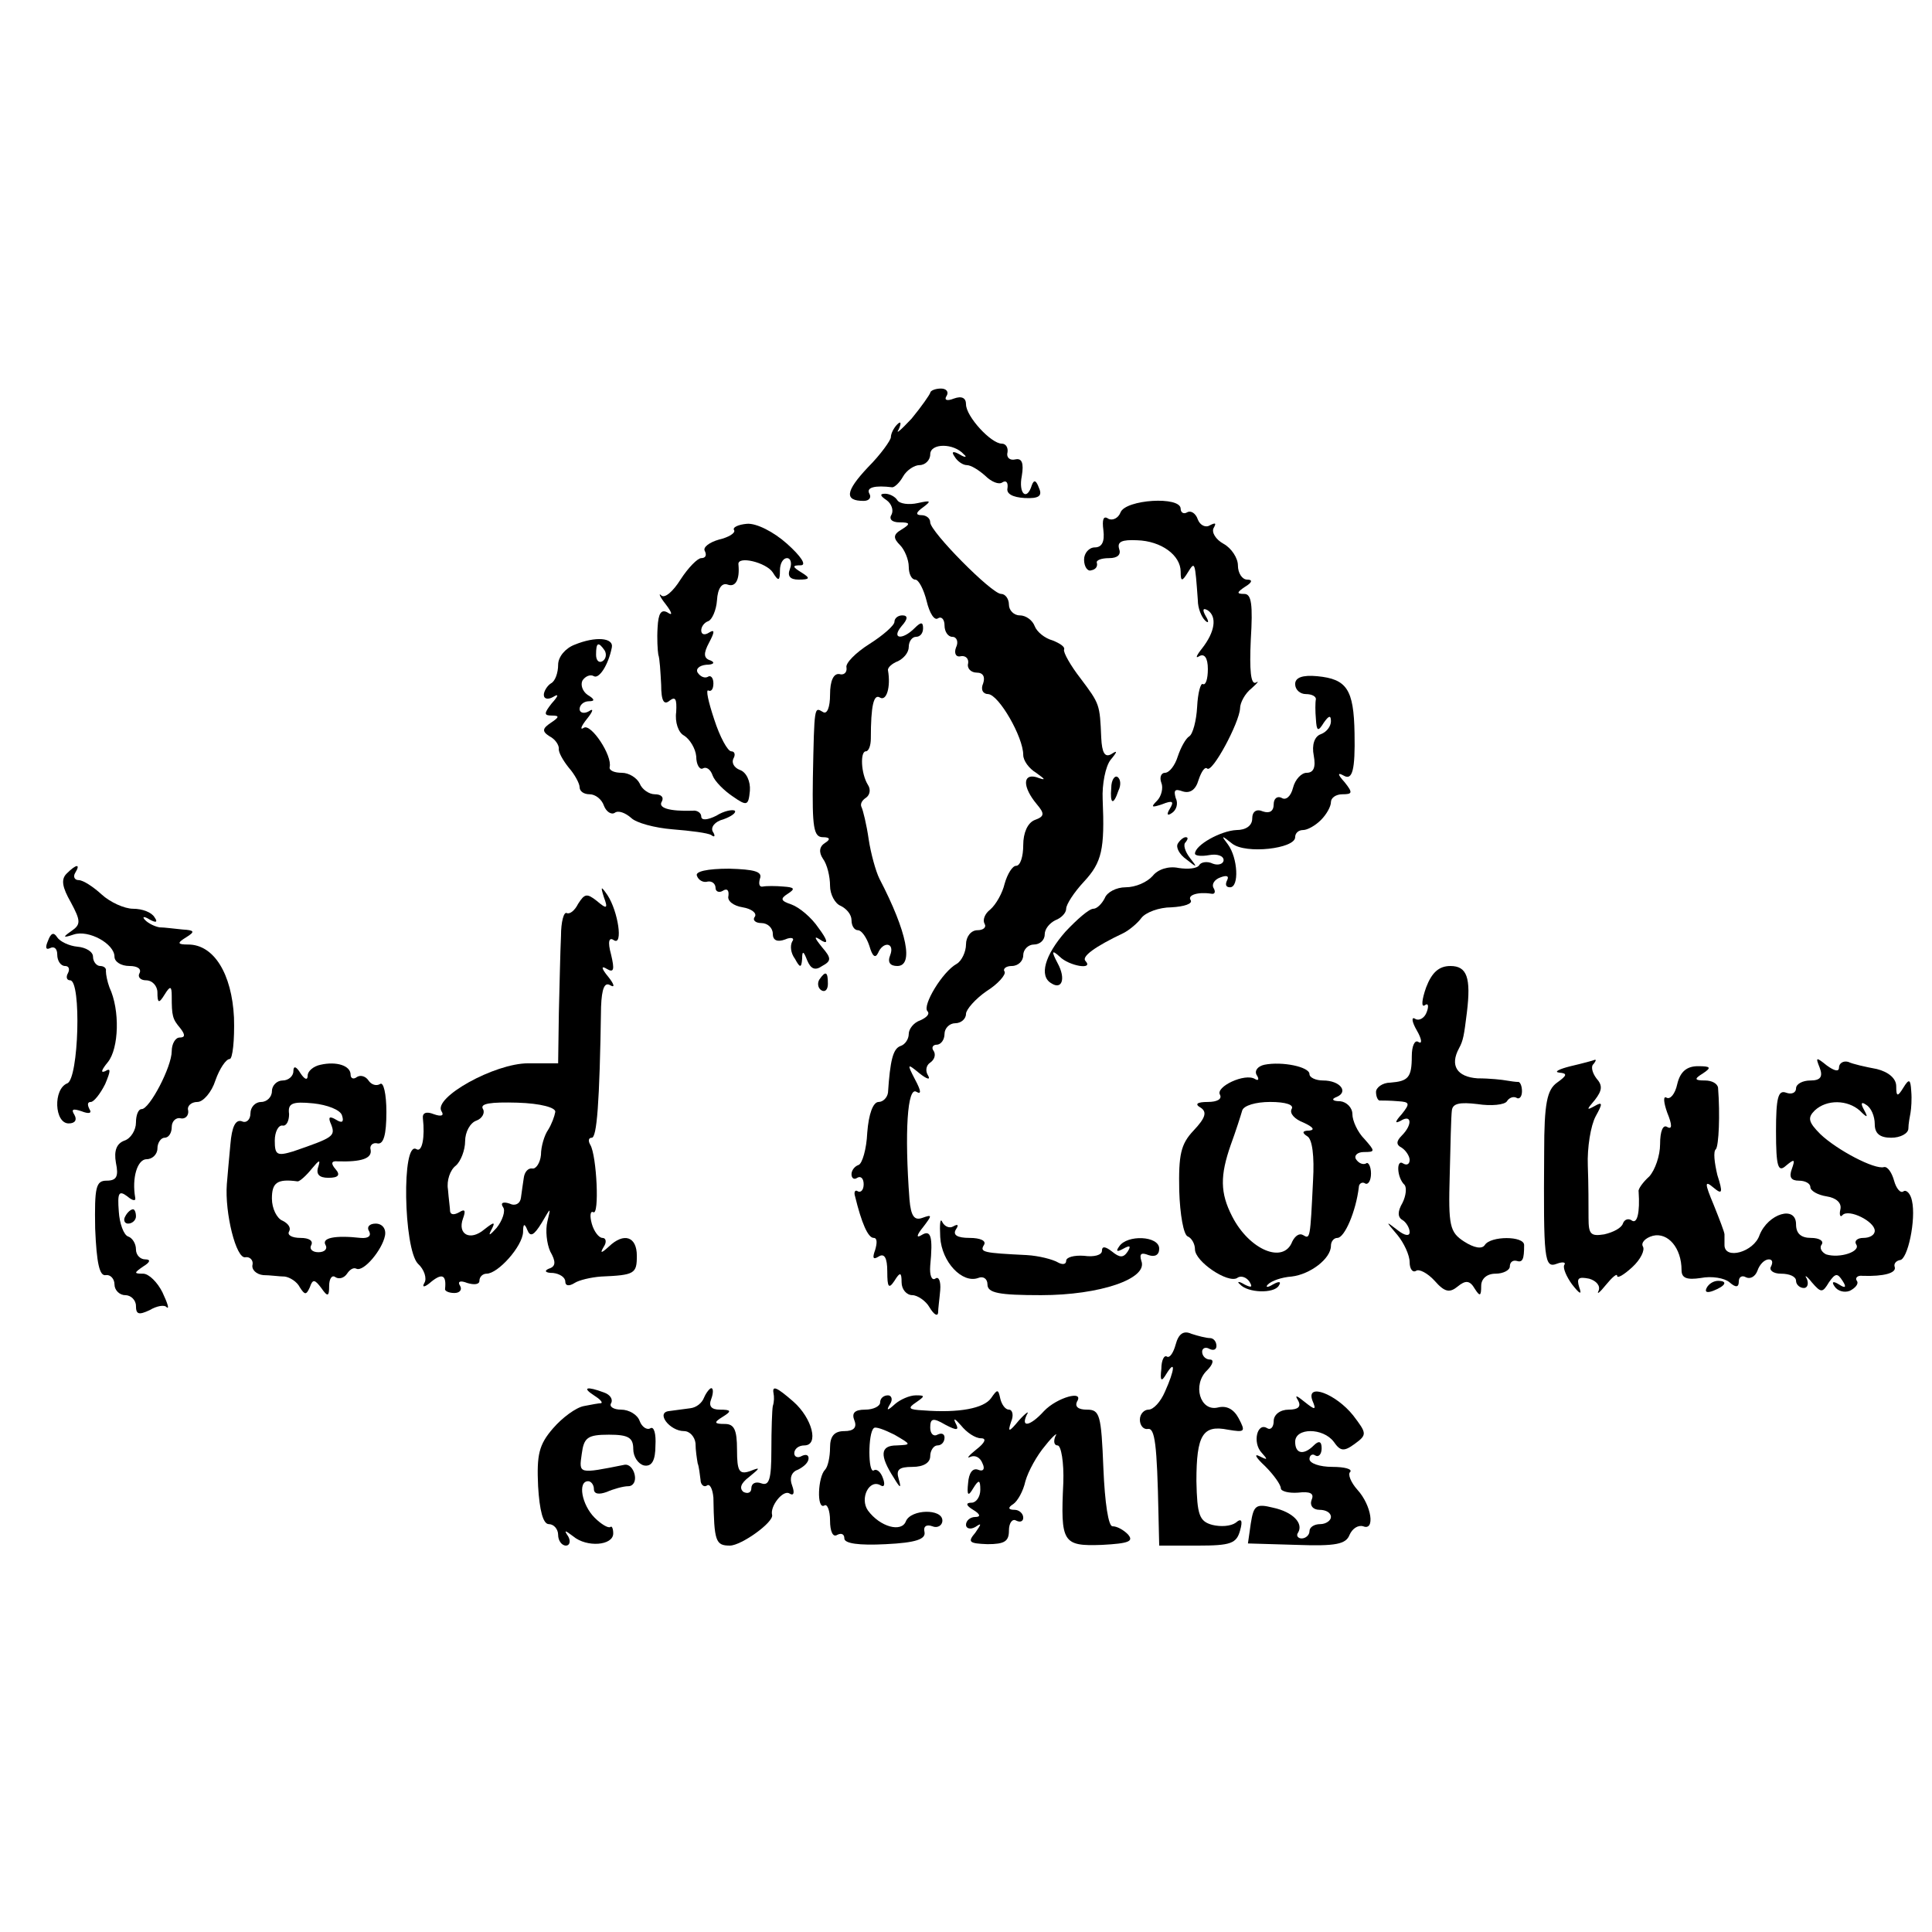 <?xml version="1.0" standalone="no"?>
<!DOCTYPE svg PUBLIC "-//W3C//DTD SVG 20010904//EN"
 "http://www.w3.org/TR/2001/REC-SVG-20010904/DTD/svg10.dtd">
<svg version="1.0" xmlns="http://www.w3.org/2000/svg"
 width="270pt" height="270pt" viewBox="0 0 270 270"
 preserveAspectRatio="xMidYMid meet">
<g transform="translate(0,270) scale(0.1,-0.1)"
fill="#000000" stroke="none">
<path d="M1300 2151 c-1 -3 -12 -19 -26 -36 -15 -16 -23 -23 -18 -15 4 9 3 12
-2 7 -5 -5 -9 -13 -9 -18 0 -4 -14 -24 -32 -42 -32 -34 -33 -47 -6 -47 8 0 11
5 8 10 -5 9 8 12 32 9 3 0 10 6 15 15 5 9 16 16 23 16 8 0 15 7 15 15 0 16 33
16 47 0 5 -4 2 -5 -6 0 -9 5 -12 4 -7 -3 4 -7 12 -12 17 -12 6 0 17 -7 26 -15
8 -8 19 -13 24 -9 5 3 8 0 7 -8 -2 -8 7 -13 24 -14 20 -1 25 3 20 14 -4 11 -7
12 -10 4 -7 -23 -19 -12 -14 13 3 18 0 25 -9 23 -8 -2 -13 3 -11 10 1 6 -2 12
-8 12 -15 0 -50 38 -50 55 0 9 -6 12 -17 8 -10 -4 -14 -2 -10 4 3 5 0 10 -8
10 -8 0 -15 -3 -15 -6z"/>
<path d="M1239 2001 c7 -5 10 -14 7 -20 -4 -6 0 -11 11 -11 15 0 16 -2 3 -10
-12 -7 -12 -12 -2 -22 6 -6 12 -20 12 -30 0 -10 4 -18 9 -18 5 0 12 -14 16
-30 4 -17 11 -28 16 -24 5 3 9 -2 9 -10 0 -9 5 -16 11 -16 6 0 9 -7 5 -15 -3
-8 0 -14 7 -12 7 1 11 -4 10 -10 -2 -7 4 -13 12 -13 9 0 12 -6 9 -15 -4 -9 0
-15 7 -15 15 -1 49 -60 49 -85 0 -8 8 -19 18 -25 14 -10 14 -11 0 -6 -19 5
-19 -14 1 -38 11 -13 11 -17 -3 -22 -10 -4 -16 -18 -16 -35 0 -16 -4 -29 -10
-29 -5 0 -12 -11 -16 -25 -3 -13 -12 -29 -20 -36 -8 -6 -11 -15 -8 -20 3 -5
-2 -9 -10 -9 -9 0 -16 -9 -16 -20 0 -10 -6 -23 -13 -27 -20 -11 -48 -58 -41
-66 4 -4 -1 -9 -10 -13 -9 -3 -16 -12 -16 -19 0 -7 -5 -15 -12 -17 -10 -4 -14
-20 -17 -65 -1 -7 -7 -13 -13 -13 -8 0 -14 -17 -16 -43 -1 -23 -7 -43 -12 -45
-6 -2 -10 -8 -10 -13 0 -6 4 -8 8 -5 5 3 9 -1 9 -9 0 -8 -4 -12 -8 -10 -4 3
-6 -1 -4 -7 9 -37 18 -58 26 -58 5 0 5 -7 2 -17 -4 -11 -3 -14 5 -9 8 5 12 -2
12 -21 0 -22 2 -25 10 -13 8 13 10 12 10 -2 0 -10 7 -18 15 -18 7 0 19 -8 24
-17 6 -10 11 -13 12 -8 0 6 2 20 3 32 1 12 -2 20 -7 16 -5 -3 -8 5 -7 18 4 41
1 51 -12 43 -8 -5 -7 0 2 11 13 17 13 18 -1 13 -11 -4 -16 2 -18 26 -7 93 -3
159 10 150 7 -4 6 2 -2 17 -12 23 -11 23 6 9 10 -8 16 -10 12 -3 -4 6 -3 14 3
18 6 4 8 11 5 16 -4 5 -1 9 4 9 6 0 11 7 11 15 0 8 7 15 15 15 8 0 15 6 15 13
0 6 13 21 29 32 16 10 27 23 25 27 -3 4 2 8 10 8 9 0 16 7 16 15 0 8 7 15 15
15 8 0 15 6 15 14 0 8 7 16 15 20 8 3 15 10 15 16 0 6 11 23 25 38 25 27 29
45 26 115 -1 21 4 46 11 55 10 12 10 14 1 8 -9 -5 -13 2 -14 23 -2 47 -2 47
-29 83 -14 18 -24 36 -23 40 2 4 -6 9 -16 13 -11 3 -22 12 -25 20 -3 8 -12 15
-21 15 -8 0 -15 7 -15 15 0 8 -5 15 -11 15 -13 0 -99 87 -99 100 0 6 -6 10
-12 10 -9 0 -8 4 2 11 12 9 11 10 -7 6 -13 -3 -26 -1 -29 4 -3 5 -11 9 -17 9
-8 0 -7 -3 2 -9z"/>
<path d="M1566 1984 c-3 -8 -11 -12 -17 -9 -7 5 -9 -1 -7 -16 2 -16 -2 -24
-12 -24 -8 0 -15 -8 -15 -17 0 -10 5 -17 10 -15 6 1 9 5 8 10 -2 4 6 7 17 7
12 0 17 5 14 13 -3 10 4 13 25 12 34 -1 61 -21 61 -44 0 -14 2 -14 10 -1 10
16 10 16 14 -39 0 -11 5 -23 10 -28 5 -5 6 -2 1 6 -5 9 -4 12 3 8 13 -9 10
-30 -8 -53 -8 -10 -10 -15 -4 -11 7 4 12 -2 12 -18 0 -14 -3 -23 -7 -21 -3 2
-7 -12 -8 -32 -1 -19 -6 -38 -11 -41 -5 -3 -12 -16 -16 -28 -4 -13 -12 -23
-18 -23 -5 0 -8 -6 -5 -14 3 -7 0 -19 -6 -25 -9 -9 -8 -10 7 -5 15 6 17 4 11
-6 -5 -8 -4 -11 3 -6 6 4 9 13 5 21 -3 11 -1 13 10 9 10 -3 18 2 22 16 4 12 9
19 12 16 7 -7 45 64 46 84 0 8 7 21 16 28 9 8 11 11 6 8 -7 -3 -9 17 -7 60 3
49 1 64 -9 64 -11 0 -11 2 1 10 10 6 11 10 3 10 -7 0 -13 9 -13 20 0 10 -9 24
-20 30 -11 6 -17 16 -14 22 4 7 3 8 -5 4 -6 -4 -14 0 -17 8 -3 9 -10 13 -15
10 -5 -3 -9 0 -9 5 0 18 -77 13 -84 -5z"/>
<path d="M1026 1959 c2 -4 -8 -10 -21 -13 -14 -4 -23 -11 -20 -16 3 -6 1 -10
-5 -10 -5 0 -18 -13 -29 -30 -10 -16 -22 -27 -27 -22 -4 4 -2 -2 6 -12 10 -13
10 -17 3 -12 -9 5 -13 -1 -14 -21 -1 -15 0 -32 1 -38 2 -5 3 -24 4 -42 0 -23
4 -29 12 -22 8 6 10 2 9 -16 -2 -14 3 -29 11 -33 8 -5 16 -18 17 -29 0 -12 5
-19 9 -17 5 3 11 -1 14 -10 3 -8 16 -21 28 -29 20 -14 22 -13 24 8 1 13 -5 26
-14 29 -8 3 -12 10 -9 16 3 5 2 10 -3 10 -5 0 -16 20 -24 45 -8 24 -12 42 -8
40 4 -2 7 2 7 10 0 8 -4 12 -8 9 -4 -2 -10 0 -14 6 -3 5 2 10 12 11 10 0 13 3
6 6 -10 3 -10 10 -2 25 8 15 8 19 0 14 -6 -4 -11 -3 -11 3 0 5 4 11 10 13 5 2
11 15 12 29 1 17 7 25 15 22 11 -4 17 7 15 28 -2 13 39 3 48 -11 8 -13 10 -12
10 3 0 9 4 17 10 17 5 0 7 -7 4 -15 -4 -10 0 -15 12 -15 16 0 17 2 4 10 -13 8
-13 10 -1 10 9 0 0 13 -19 30 -19 17 -43 29 -56 28 -12 -1 -21 -5 -18 -9z"/>
<path d="M1250 1831 c0 -5 -16 -19 -35 -31 -19 -12 -34 -27 -32 -33 1 -7 -4
-11 -10 -9 -8 1 -13 -9 -13 -29 0 -17 -4 -28 -10 -24 -12 7 -12 10 -14 -92 -1
-69 1 -83 14 -83 10 0 11 -3 3 -8 -8 -5 -9 -13 -3 -22 6 -8 10 -25 10 -38 0
-12 7 -25 15 -28 8 -4 15 -12 15 -20 0 -8 4 -14 9 -14 5 0 12 -10 16 -22 4
-14 8 -18 12 -10 7 17 24 15 17 -3 -4 -10 0 -15 10 -15 23 0 14 47 -25 122 -5
10 -12 35 -15 55 -3 21 -8 41 -10 45 -2 4 0 9 6 13 6 4 7 12 3 18 -10 16 -11
47 -3 47 4 0 7 8 7 18 0 46 4 63 13 57 9 -5 15 15 11 38 -1 4 6 10 14 13 8 4
15 12 15 20 0 8 5 14 10 14 6 0 10 5 10 12 0 9 -3 9 -12 0 -17 -17 -33 -15
-18 3 9 10 9 15 1 15 -6 0 -11 -4 -11 -9z"/>
<path d="M803 1799 c-13 -5 -23 -17 -23 -28 0 -11 -4 -23 -10 -26 -5 -3 -10
-11 -10 -16 0 -6 6 -7 13 -3 8 5 8 2 -2 -9 -11 -14 -11 -17 0 -17 11 0 11 -2
-1 -10 -12 -8 -13 -12 -2 -19 8 -4 13 -12 13 -17 -1 -5 6 -17 14 -27 8 -9 15
-22 15 -27 0 -6 6 -10 14 -10 8 0 17 -7 20 -16 3 -8 10 -13 15 -10 5 4 15 0
23 -7 7 -7 33 -14 58 -16 25 -2 49 -5 54 -8 5 -4 6 -1 2 5 -3 6 3 14 15 17 11
4 18 9 16 12 -3 2 -15 0 -26 -7 -12 -6 -21 -7 -21 -1 0 5 -6 9 -12 8 -33 -1
-49 4 -43 13 3 6 -1 10 -10 10 -8 0 -18 7 -21 15 -4 8 -15 15 -25 15 -10 0
-18 3 -17 8 4 16 -26 61 -36 55 -6 -4 -4 2 4 12 9 11 10 16 3 11 -7 -4 -13 -2
-13 3 0 6 6 11 13 11 9 0 8 3 -2 9 -7 5 -10 14 -7 20 4 6 11 9 16 6 7 -4 20
15 25 40 3 14 -23 16 -52 4z m42 -8 c3 -5 2 -12 -3 -15 -5 -3 -9 1 -9 9 0 17
3 19 12 6z"/>
<path d="M1810 1744 c0 -8 7 -14 15 -14 8 0 14 -3 14 -7 -1 -5 -1 -17 0 -28 1
-17 3 -18 11 -5 7 10 10 11 10 2 0 -7 -6 -15 -14 -18 -9 -3 -13 -15 -10 -30 3
-16 0 -24 -10 -24 -7 0 -16 -9 -19 -21 -3 -12 -10 -18 -16 -14 -6 3 -11 -1
-11 -9 0 -10 -6 -13 -15 -10 -9 4 -15 0 -15 -10 0 -10 -9 -16 -22 -16 -22 -1
-58 -21 -58 -33 0 -3 9 -4 20 -2 11 2 20 -1 20 -7 0 -5 -7 -8 -15 -5 -8 4 -17
2 -19 -2 -3 -5 -16 -6 -29 -4 -14 3 -29 -2 -36 -11 -8 -9 -24 -16 -38 -16 -13
0 -26 -7 -29 -15 -4 -8 -11 -15 -16 -15 -6 0 -23 -15 -39 -32 -29 -33 -37 -62
-20 -72 15 -10 21 6 9 28 -9 17 -8 19 3 9 13 -13 48 -19 36 -6 -6 6 13 20 53
39 8 4 20 14 25 21 6 8 25 15 42 15 18 1 30 5 27 10 -5 7 10 12 29 9 5 -1 6 3
3 8 -3 5 1 12 10 15 8 3 12 2 9 -4 -3 -6 -2 -10 4 -10 13 0 11 41 -3 60 -10
13 -9 13 6 1 19 -15 88 -7 88 9 0 6 5 10 11 10 6 0 17 6 25 14 8 8 14 19 14
25 0 6 7 11 16 11 14 0 15 2 3 17 -10 11 -10 14 -1 9 12 -7 16 8 15 59 -1 62
-11 76 -52 80 -21 2 -31 -2 -31 -11z"/>
<path d="M1553 1599 c-2 -23 3 -25 10 -4 4 8 3 16 -1 19 -4 3 -9 -4 -9 -15z"/>
<path d="M1646 1521 c-3 -5 2 -15 12 -22 15 -12 16 -12 5 2 -7 9 -10 19 -6 22
3 4 4 7 0 7 -3 0 -8 -4 -11 -9z"/>
<path d="M93 1479 c-8 -8 -6 -19 6 -40 14 -26 14 -31 1 -40 -13 -9 -12 -10 3
-5 21 7 57 -13 57 -31 0 -7 9 -13 21 -13 11 0 17 -4 14 -10 -3 -5 1 -10 9 -10
9 0 16 -8 16 -17 0 -15 2 -16 10 -3 8 13 10 12 10 -2 0 -28 1 -32 12 -45 7 -9
7 -13 -1 -13 -6 0 -11 -9 -11 -19 0 -22 -31 -81 -42 -81 -5 0 -8 -9 -8 -19 0
-10 -7 -22 -16 -25 -11 -4 -15 -14 -12 -31 4 -19 1 -25 -13 -25 -15 0 -17 -9
-16 -67 2 -48 6 -67 15 -65 6 1 12 -5 12 -13 0 -8 7 -15 15 -15 8 0 15 -7 15
-15 0 -12 4 -13 19 -6 10 6 21 8 24 4 4 -3 1 6 -6 21 -7 14 -19 26 -27 26 -13
0 -13 1 0 10 10 6 11 10 3 10 -7 0 -13 6 -13 14 0 8 -5 16 -11 18 -6 2 -12 18
-13 35 -2 26 0 30 12 21 7 -6 12 -7 11 -2 -5 28 3 54 16 54 8 0 15 7 15 15 0
8 5 15 10 15 6 0 10 7 10 15 0 8 6 14 13 12 6 -1 11 4 10 11 -2 6 4 12 13 12
8 0 20 14 25 30 6 17 15 30 20 30 4 0 7 26 6 58 -3 61 -28 102 -64 102 -15 0
-16 2 -3 10 13 8 12 10 -5 11 -11 1 -25 3 -32 3 -6 1 -15 5 -20 10 -5 5 -2 6
6 1 9 -5 12 -4 7 3 -4 7 -17 12 -30 12 -12 0 -32 9 -44 20 -12 11 -26 20 -32
20 -6 0 -8 5 -5 10 8 13 2 13 -12 -1z"/>
<path d="M974 1476 c2 -6 9 -10 15 -8 6 1 11 -3 11 -9 0 -5 5 -7 10 -4 6 4 9
1 8 -7 -2 -7 7 -14 20 -16 12 -2 20 -8 17 -13 -4 -5 1 -9 9 -9 9 0 16 -7 16
-15 0 -9 6 -12 17 -8 9 4 14 2 10 -3 -3 -6 -2 -16 4 -24 7 -13 9 -13 10 0 0
12 2 11 7 -2 5 -12 11 -15 21 -8 13 7 13 11 0 26 -12 15 -12 17 0 9 9 -5 7 2
-5 18 -10 15 -27 29 -38 33 -15 5 -16 8 -5 15 11 7 9 9 -6 10 -11 1 -24 1 -29
0 -5 -1 -6 4 -4 11 4 10 -8 13 -43 14 -31 0 -48 -4 -45 -10z"/>
<path d="M844 1446 c6 -16 4 -17 -10 -5 -14 11 -17 10 -26 -4 -5 -10 -12 -15
-16 -13 -4 2 -8 -12 -8 -32 -1 -21 -2 -69 -3 -108 l-1 -70 -42 0 c-47 0 -133
-48 -121 -67 4 -6 0 -8 -11 -4 -10 4 -16 2 -15 -6 3 -26 -1 -48 -9 -43 -21 13
-18 -139 2 -160 9 -8 13 -21 9 -27 -4 -7 1 -6 10 2 15 12 21 9 19 -10 -1 -3 5
-6 13 -6 8 0 11 5 8 10 -4 6 0 8 10 4 10 -3 17 -2 17 3 0 6 5 10 10 10 16 0
50 38 51 58 0 12 2 13 6 3 4 -10 9 -8 20 10 13 22 13 23 8 2 -3 -12 -1 -31 4
-42 8 -14 8 -21 -2 -24 -7 -3 -5 -6 6 -6 9 -1 17 -6 17 -12 0 -6 5 -7 13 -2 6
4 23 8 37 9 47 2 50 4 50 29 0 27 -18 33 -39 13 -11 -10 -13 -10 -7 0 4 6 3
12 -2 12 -5 0 -12 9 -15 20 -3 11 -2 18 2 16 9 -6 5 79 -4 94 -3 5 -3 10 2 10
7 0 11 47 13 183 1 26 5 35 13 30 7 -4 5 2 -3 12 -10 12 -10 16 -2 11 10 -6
11 -1 6 20 -5 18 -3 25 4 20 13 -8 6 40 -9 63 -9 13 -10 13 -5 -3z m-68 -300
c-1 -6 -5 -17 -10 -25 -5 -7 -10 -23 -10 -35 -1 -11 -7 -20 -12 -19 -6 1 -11
-5 -12 -13 -1 -7 -3 -20 -4 -28 -1 -8 -8 -12 -16 -8 -9 3 -13 1 -9 -5 4 -5 -1
-19 -9 -29 -9 -10 -12 -12 -8 -4 7 13 5 13 -9 2 -20 -17 -38 -7 -30 15 4 11 3
14 -5 9 -7 -4 -12 -4 -13 1 0 4 -2 18 -3 31 -2 12 3 27 11 33 7 6 13 22 13 34
0 13 7 26 16 29 8 3 12 11 9 16 -5 8 11 10 48 9 33 -1 54 -7 53 -13z"/>
<path d="M67 1385 c-4 -9 -3 -13 3 -10 6 3 10 -1 10 -9 0 -9 5 -16 11 -16 5 0
7 -4 4 -10 -3 -5 -2 -10 3 -10 16 0 12 -138 -4 -144 -20 -8 -18 -56 2 -56 9 0
12 5 8 12 -5 8 -2 9 10 5 10 -4 15 -3 11 3 -3 6 -3 10 2 10 4 0 13 11 20 25 8
19 8 23 0 18 -7 -3 -5 2 4 13 15 19 17 72 2 104 -3 8 -5 18 -5 23 1 4 -3 7 -8
7 -5 0 -10 6 -10 13 0 7 -10 13 -22 14 -11 1 -24 7 -28 13 -5 8 -9 6 -13 -5z"/>
<path d="M1993 1320 c-6 -17 -7 -28 -2 -25 5 4 6 -1 3 -9 -3 -9 -11 -13 -16
-10 -6 4 -5 -4 2 -16 7 -12 8 -20 2 -16 -5 3 -9 -6 -9 -20 0 -30 -5 -35 -30
-37 -11 0 -20 -7 -20 -13 0 -7 3 -13 6 -12 3 0 14 0 25 -1 16 -1 17 -3 5 -18
-10 -11 -10 -14 -1 -9 15 9 16 -6 1 -21 -8 -8 -8 -13 0 -17 6 -4 11 -12 11
-17 0 -6 -4 -8 -9 -5 -10 7 -9 -20 2 -30 3 -4 2 -15 -3 -25 -7 -12 -7 -20 0
-24 5 -3 10 -11 10 -17 0 -6 -7 -5 -17 3 -17 13 -17 13 0 -7 9 -11 17 -28 17
-38 0 -9 4 -15 9 -12 4 3 16 -3 26 -14 14 -16 21 -17 32 -8 11 9 17 9 24 -3 7
-11 9 -11 9 4 0 10 8 17 20 17 11 0 20 5 20 10 0 6 4 9 9 8 9 -3 11 2 11 22 0
13 -47 13 -55 0 -4 -6 -15 -4 -29 5 -20 13 -22 22 -20 92 1 43 2 84 3 91 1 10
11 12 36 9 19 -3 38 -1 41 4 3 5 9 7 13 5 4 -3 8 1 8 9 0 8 -3 14 -6 13 -3 0
-10 1 -16 2 -5 1 -23 3 -40 3 -29 2 -39 18 -26 42 6 11 7 18 11 50 6 49 0 65
-23 65 -16 0 -26 -9 -34 -30z"/>
<path d="M1145 1331 c-3 -5 -2 -12 3 -15 5 -3 9 1 9 9 0 17 -3 19 -12 6z"/>
<path d="M448 1212 c-10 -2 -18 -9 -18 -15 0 -7 -4 -6 -10 3 -6 10 -10 11 -10
3 0 -7 -7 -13 -15 -13 -8 0 -15 -7 -15 -15 0 -8 -7 -15 -15 -15 -8 0 -15 -7
-15 -16 0 -9 -6 -14 -12 -11 -9 3 -14 -8 -16 -32 -2 -20 -4 -45 -5 -56 -3 -40
13 -105 26 -102 6 1 11 -4 10 -10 -2 -7 5 -14 15 -15 9 0 23 -2 30 -2 7 -1 17
-7 21 -15 7 -11 9 -11 14 0 4 12 7 11 16 -1 9 -13 11 -12 11 3 0 10 4 16 9 12
5 -3 12 -1 16 5 4 6 9 9 13 7 10 -5 36 26 40 46 2 10 -4 17 -13 17 -9 0 -13
-5 -9 -11 3 -6 -1 -10 -12 -9 -36 4 -55 0 -49 -10 3 -5 -1 -10 -10 -10 -9 0
-13 5 -10 10 3 6 -3 10 -15 10 -12 0 -19 4 -16 9 3 5 -1 11 -9 15 -8 3 -15 17
-15 31 0 22 7 28 36 24 3 0 12 8 20 18 10 12 12 13 9 3 -4 -11 1 -16 14 -16
14 0 17 4 10 12 -7 8 -6 12 3 11 33 -1 48 4 46 16 -2 6 3 11 10 9 8 -1 12 12
12 44 0 25 -4 43 -9 39 -5 -3 -12 -1 -16 5 -4 6 -11 8 -16 5 -5 -4 -9 -2 -9 3
0 13 -20 19 -42 14z m30 -71 c3 -9 0 -11 -8 -6 -10 6 -12 4 -7 -7 6 -16 2 -18
-53 -37 -23 -7 -26 -5 -26 15 0 12 5 22 11 21 5 -1 9 6 9 16 -2 15 4 18 34 15
19 -2 38 -9 40 -17z"/>
<path d="M1767 1212 c-9 -2 -14 -8 -11 -14 4 -6 3 -9 -2 -6 -14 9 -56 -11 -49
-22 3 -6 -4 -10 -17 -10 -15 0 -19 -3 -10 -8 9 -6 7 -14 -10 -32 -18 -19 -21
-34 -20 -84 1 -33 6 -62 12 -64 5 -2 10 -10 10 -18 0 -17 46 -48 59 -40 5 4
13 1 17 -5 5 -8 3 -9 -7 -4 -8 5 -11 4 -6 0 11 -12 47 -13 54 -2 4 6 1 7 -8 2
-8 -5 -11 -4 -7 0 5 5 19 10 33 11 26 3 55 25 55 43 0 6 4 11 9 11 10 0 26 37
30 71 0 5 5 8 9 5 4 -2 8 4 8 14 0 10 -4 17 -7 14 -4 -2 -10 0 -14 6 -3 5 2
10 11 10 16 0 16 1 1 18 -10 10 -17 26 -17 35 0 9 -8 17 -17 18 -11 0 -13 3
-5 6 17 7 5 23 -19 23 -10 0 -19 4 -19 9 0 10 -38 18 -63 13z m38 -62 c-3 -6
4 -14 17 -19 13 -6 16 -10 8 -11 -10 0 -11 -3 -3 -8 7 -4 10 -28 8 -62 -4 -82
-4 -82 -14 -76 -5 3 -11 -1 -15 -9 -12 -32 -60 -12 -84 35 -17 33 -17 57 -2
100 7 19 14 41 16 48 2 7 19 12 39 12 22 0 34 -4 30 -10z"/>
<path d="M2195 1210 c-16 -4 -24 -8 -16 -9 12 -1 11 -4 -3 -14 -14 -10 -18
-29 -18 -97 -1 -151 0 -163 18 -156 8 3 13 2 10 -2 -2 -4 3 -16 11 -27 11 -14
14 -15 10 -4 -4 13 -1 15 14 12 10 -3 16 -10 13 -17 -3 -6 2 -2 10 8 9 11 16
17 16 13 0 -4 9 1 21 12 12 11 18 24 15 29 -3 5 3 12 14 15 21 5 40 -17 40
-48 0 -11 7 -14 27 -11 15 3 33 0 40 -6 9 -8 13 -7 13 1 0 7 5 9 10 6 6 -3 13
1 16 9 3 9 10 16 16 16 5 0 6 -4 3 -10 -3 -5 3 -10 14 -10 12 0 21 -4 21 -10
0 -5 5 -10 11 -10 5 0 7 6 4 13 -4 6 0 4 7 -5 13 -15 15 -15 24 0 9 13 12 13
19 2 6 -9 4 -11 -5 -5 -8 5 -11 4 -6 -3 4 -6 13 -9 21 -6 8 4 13 10 10 14 -3
4 1 8 8 7 30 -1 47 4 45 12 -2 5 2 9 7 10 11 0 23 57 17 83 -2 10 -8 16 -12
13 -4 -3 -10 4 -13 15 -3 11 -9 20 -14 19 -13 -4 -66 24 -89 46 -17 17 -18 23
-8 33 17 16 46 15 63 0 11 -11 12 -10 6 1 -5 9 -4 12 3 7 7 -4 12 -16 12 -27
0 -13 7 -19 23 -19 13 0 24 6 24 13 0 6 2 17 3 22 1 6 2 19 1 30 -1 17 -3 18
-11 5 -8 -13 -10 -13 -10 2 0 11 -11 20 -27 24 -16 3 -34 7 -40 10 -7 2 -13
-2 -13 -8 0 -6 -6 -5 -17 3 -15 12 -16 12 -10 -3 5 -13 1 -18 -13 -18 -11 0
-20 -5 -20 -11 0 -6 -6 -9 -14 -6 -11 4 -14 -7 -14 -54 0 -50 3 -58 14 -48 12
10 13 9 8 -5 -4 -11 -1 -16 10 -16 9 0 16 -4 16 -9 0 -5 10 -11 23 -13 13 -2
21 -9 19 -18 -2 -8 0 -12 3 -8 9 9 45 -9 45 -22 0 -6 -7 -10 -16 -10 -8 0 -13
-4 -10 -9 7 -10 -23 -20 -42 -14 -6 3 -10 9 -6 14 3 5 -4 9 -15 9 -14 0 -21 6
-21 19 0 27 -39 15 -51 -15 -8 -24 -49 -35 -49 -14 0 6 0 12 0 15 0 3 -7 21
-15 41 -13 31 -13 35 0 24 12 -10 13 -7 5 18 -4 17 -6 33 -2 36 4 5 6 48 3 86
-1 6 -9 10 -18 10 -15 0 -16 2 -3 10 12 8 11 10 -7 10 -16 0 -25 -8 -29 -25
-3 -14 -10 -22 -15 -19 -5 3 -4 -7 1 -21 7 -17 7 -24 0 -20 -6 4 -10 -6 -10
-24 0 -16 -7 -36 -15 -45 -9 -8 -16 -18 -15 -21 2 -30 -2 -45 -9 -41 -5 4 -11
2 -13 -4 -2 -6 -13 -12 -26 -15 -19 -3 -22 0 -22 23 0 15 0 48 -1 73 -1 25 4
56 11 69 10 18 10 21 -2 14 -11 -6 -11 -5 1 9 10 13 11 20 2 30 -6 8 -8 17 -4
20 3 4 4 6 2 6 -2 -1 -17 -5 -34 -9z"/>
<path d="M175 1000 c-3 -5 -1 -10 4 -10 6 0 11 5 11 10 0 6 -2 10 -4 10 -3 0
-8 -4 -11 -10z"/>
<path d="M1314 971 c2 -35 31 -65 53 -57 7 3 13 -1 13 -9 0 -12 16 -15 75 -15
82 0 150 23 140 48 -3 10 0 12 10 8 9 -3 15 0 15 9 0 18 -45 20 -56 3 -5 -7
-3 -8 6 -3 9 5 11 4 6 -4 -6 -9 -11 -9 -22 0 -9 7 -14 8 -14 1 0 -6 -11 -9
-25 -7 -14 1 -25 -2 -25 -7 0 -5 -5 -6 -12 -2 -7 4 -26 9 -43 10 -61 3 -66 4
-60 14 4 6 -5 10 -20 10 -17 0 -24 4 -19 12 4 6 3 8 -4 4 -5 -3 -12 0 -15 6
-3 7 -4 -2 -3 -21z"/>
<path d="M2385 900 c-3 -6 1 -7 9 -4 18 7 21 14 7 14 -6 0 -13 -4 -16 -10z"/>
<path d="M1643 821 c-3 -11 -8 -19 -12 -17 -4 3 -8 -5 -8 -17 -2 -17 0 -19 7
-7 13 21 12 6 -2 -25 -6 -14 -16 -25 -23 -25 -6 0 -12 -6 -12 -14 0 -8 5 -14
11 -13 10 2 13 -21 15 -120 l1 -43 54 0 c46 0 54 3 59 21 4 14 2 18 -6 11 -7
-5 -21 -6 -33 -3 -18 5 -21 14 -22 61 0 65 9 79 44 72 24 -4 25 -3 15 16 -7
13 -17 18 -29 15 -25 -6 -36 32 -15 52 8 8 10 15 4 15 -6 0 -11 5 -11 11 0 5
5 7 10 4 6 -3 10 -1 10 4 0 6 -4 11 -9 11 -5 0 -17 3 -26 6 -11 5 -18 0 -22
-15z"/>
<path d="M830 750 c8 -5 13 -10 10 -11 -3 0 -14 -2 -24 -4 -11 -2 -30 -16 -43
-31 -20 -23 -23 -37 -21 -81 2 -34 7 -53 15 -53 7 0 13 -7 13 -15 0 -8 5 -15
11 -15 5 0 7 6 3 13 -6 9 -5 9 7 0 19 -16 56 -13 56 4 0 7 -2 11 -4 9 -3 -2
-13 4 -22 13 -18 18 -24 51 -9 51 4 0 8 -5 8 -11 0 -7 7 -8 18 -4 9 4 23 8 30
8 7 0 11 7 9 16 -2 9 -8 15 -14 14 -65 -13 -64 -13 -60 15 3 23 8 27 38 27 27
0 34 -4 34 -20 0 -11 7 -21 15 -23 11 -2 16 7 16 28 1 16 -2 27 -7 24 -5 -3
-12 2 -15 10 -3 9 -15 16 -26 16 -10 0 -17 4 -14 9 3 5 -1 12 -10 15 -24 9
-31 7 -14 -4z"/>
<path d="M984 747 c-3 -8 -11 -14 -19 -15 -8 -1 -22 -3 -30 -4 -19 -2 1 -28
21 -28 8 0 15 -8 16 -17 0 -10 2 -22 3 -28 2 -5 3 -16 4 -23 0 -7 5 -11 9 -8
4 3 8 -5 9 -17 1 -61 3 -67 23 -67 16 0 62 33 59 43 -3 12 15 35 24 30 6 -4 8
0 4 11 -4 10 -1 19 8 22 8 4 15 10 15 16 0 5 -4 6 -10 3 -5 -3 -10 -1 -10 4 0
6 6 11 14 11 21 0 11 38 -15 61 -24 21 -30 23 -28 12 1 -5 1 -12 -1 -18 -1 -5
-2 -33 -2 -62 0 -40 -3 -50 -14 -46 -8 3 -14 0 -14 -7 0 -6 -5 -8 -11 -5 -6 5
-4 12 8 21 16 13 16 14 1 8 -15 -5 -18 0 -18 30 0 28 -4 36 -17 36 -15 0 -16
2 -3 10 13 8 12 10 -4 10 -12 0 -16 5 -12 15 3 8 3 15 0 15 -2 0 -7 -6 -10
-13z"/>
<path d="M1385 746 c-10 -14 -44 -21 -95 -17 -20 1 -22 3 -10 11 13 9 13 10 0
10 -9 0 -22 -6 -29 -12 -11 -10 -13 -10 -7 0 4 6 2 12 -3 12 -6 0 -11 -4 -11
-10 0 -5 -9 -10 -21 -10 -15 0 -19 -5 -15 -15 4 -10 -1 -15 -14 -15 -14 0 -20
-7 -20 -23 0 -13 -3 -27 -7 -31 -10 -10 -12 -56 -1 -50 4 3 8 -7 8 -21 0 -15
4 -24 10 -20 6 3 10 1 10 -5 0 -7 20 -10 58 -8 42 2 56 7 54 17 -2 8 3 11 11
8 7 -3 14 1 14 8 0 17 -44 16 -51 -1 -6 -16 -36 -8 -53 15 -12 17 2 45 18 35
5 -3 6 2 3 10 -3 9 -9 14 -13 11 -8 -4 -8 52 0 59 2 3 15 -2 29 -9 24 -14 24
-14 3 -15 -23 0 -24 -14 -4 -45 9 -15 11 -16 7 -2 -4 13 0 17 19 17 16 0 25 6
25 15 0 8 5 15 10 15 6 0 10 5 10 11 0 5 -4 7 -10 4 -5 -3 -10 1 -10 10 0 13
4 14 21 4 17 -9 20 -8 14 3 -3 7 0 5 8 -4 8 -10 20 -18 28 -18 8 0 6 -6 -7
-16 -10 -8 -14 -13 -8 -10 7 3 14 -1 17 -9 4 -8 1 -12 -6 -9 -8 3 -13 -5 -14
-18 -2 -18 0 -20 7 -8 8 13 10 12 10 -2 0 -10 -6 -18 -12 -18 -9 0 -8 -4 2
-10 10 -6 11 -10 3 -10 -7 0 -13 -5 -13 -11 0 -5 6 -7 13 -3 9 6 9 5 0 -8 -11
-13 -9 -15 17 -16 24 0 30 4 30 19 0 11 5 17 10 14 6 -3 10 -1 10 4 0 6 -6 11
-12 11 -9 0 -10 3 -2 8 6 4 14 18 17 32 4 14 16 36 28 50 11 14 18 19 14 13
-3 -7 -2 -13 3 -13 5 0 9 -24 8 -52 -4 -84 -1 -89 54 -87 38 2 45 5 36 15 -6
6 -15 11 -21 11 -6 -1 -11 33 -13 81 -3 75 -5 82 -23 82 -12 0 -17 4 -14 11
11 17 -28 6 -46 -13 -19 -21 -33 -24 -24 -5 4 6 -1 3 -11 -8 -14 -17 -16 -17
-11 -2 4 9 2 17 -3 17 -5 0 -10 7 -12 15 -3 14 -4 14 -13 1z"/>
<path d="M1834 743 c6 -14 4 -14 -11 -2 -11 9 -14 10 -9 2 5 -9 0 -13 -13 -13
-12 0 -21 -7 -21 -16 0 -8 -4 -13 -9 -10 -14 9 -21 -20 -8 -34 9 -10 9 -11 -3
-5 -8 4 -5 -2 8 -14 12 -12 22 -26 22 -31 0 -4 11 -7 24 -6 17 2 23 -1 19 -10
-3 -8 2 -14 11 -14 9 0 16 -4 16 -10 0 -5 -7 -10 -15 -10 -8 0 -15 -4 -15 -10
0 -5 -5 -10 -11 -10 -5 0 -8 4 -5 8 8 13 -7 29 -35 35 -24 6 -27 3 -31 -22
l-4 -28 68 -2 c55 -2 69 1 74 14 4 9 12 14 19 12 17 -7 12 29 -8 51 -9 10 -14
22 -10 25 3 4 -8 7 -25 7 -18 0 -32 5 -32 11 0 5 4 8 8 5 5 -3 9 2 9 10 0 10
-4 11 -11 4 -14 -14 -26 -12 -26 5 0 20 39 20 54 0 9 -13 14 -14 29 -3 18 13
17 15 -2 40 -24 30 -66 46 -57 21z"/>
</g>
</svg>
